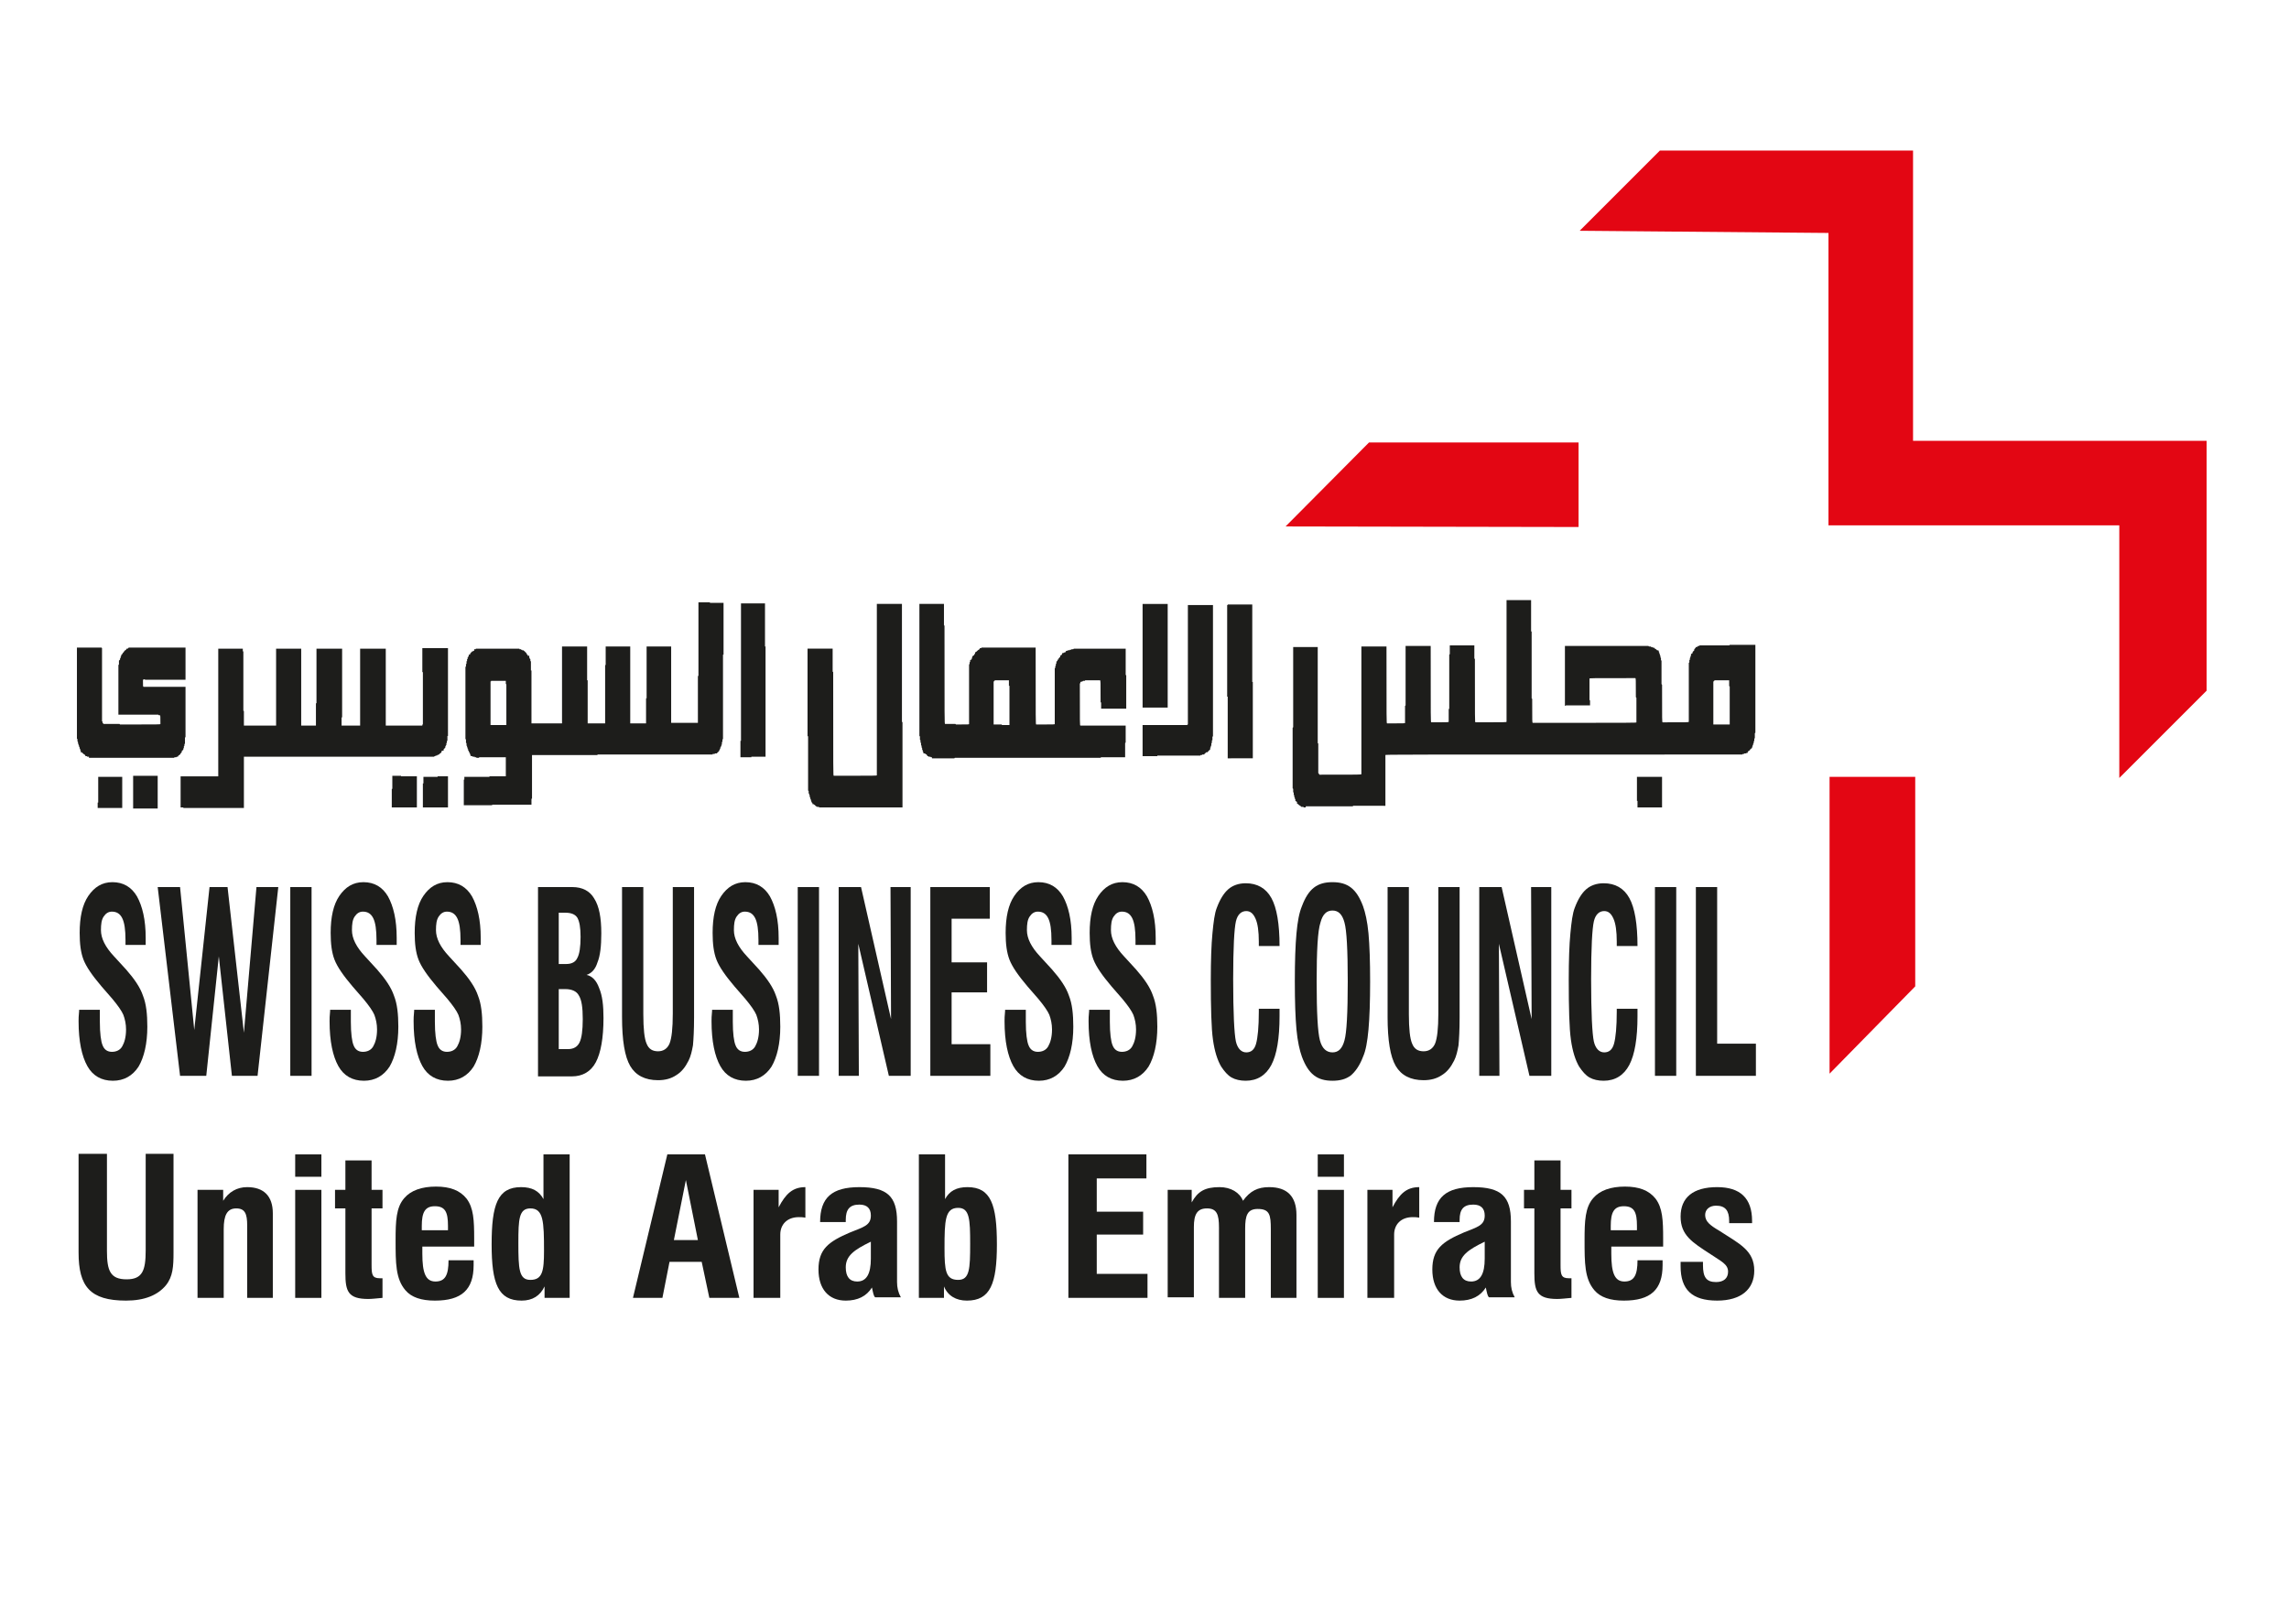 <?xml version="1.0" encoding="utf-8"?>
<!-- Generator: Adobe Illustrator 27.1.1, SVG Export Plug-In . SVG Version: 6.00 Build 0)  -->
<svg version="1.1" id="Layer_1" xmlns="http://www.w3.org/2000/svg" xmlns:xlink="http://www.w3.org/1999/xlink" x="0px" y="0px"
	 viewBox="0 0 419.5 297.6" style="enable-background:new 0 0 419.5 297.6;" xml:space="preserve">
<style type="text/css">
	.st0{fill:#1D1D1B;}
	.st1{fill-rule:evenodd;clip-rule:evenodd;fill:#E30613;}
	.st2{fill-rule:evenodd;clip-rule:evenodd;fill:#1D1D1B;}
</style>
<g>
	<path class="st0" d="M14.4,185.1h3.9v2.2c0,2.1,0.2,3.6,0.5,4.3c0.3,0.8,0.9,1.2,1.7,1.2c0.8,0,1.5-0.3,1.9-1
		c0.4-0.7,0.7-1.7,0.7-3.1c0-1-0.2-1.9-0.5-2.7c-0.3-0.7-1-1.7-2-2.9l-2-2.3c-1.7-2-2.8-3.6-3.3-4.9c-0.5-1.3-0.7-2.9-0.7-4.9
		c0-2.9,0.5-5.2,1.6-6.8c1.1-1.6,2.5-2.5,4.4-2.5c2,0,3.5,0.9,4.5,2.6c1,1.8,1.6,4.3,1.6,7.6c0,0.3,0,0.6,0,0.8c0,0.2,0,0.3,0,0.5
		h-3.7v-0.9c0-1.9-0.2-3.2-0.6-4c-0.4-0.8-1-1.2-1.9-1.2c-0.6,0-1.1,0.3-1.5,0.9c-0.4,0.6-0.5,1.4-0.5,2.5c0,1.5,0.8,3.1,2.4,4.8
		l0,0l2.2,2.4c1.5,1.7,2.6,3.3,3.1,4.8c0.6,1.5,0.8,3.4,0.8,5.7c0,3.1-0.6,5.6-1.6,7.3c-1.1,1.7-2.7,2.6-4.7,2.6
		c-2.1,0-3.7-0.9-4.7-2.7c-1-1.8-1.6-4.5-1.6-8.2c0-0.4,0-1,0.1-1.9V185.1z"/>
	<path class="st0" d="M33,197.2l-4.1-34.6H33l2.6,26.2l2.8-26.2h3.3l3,26.7l2.3-26.7h4l-3.8,34.6h-4.7l-2.4-21.9l-2.3,21.9H33z"/>
	<path class="st0" d="M53.2,197.2v-34.6h3.9v34.6H53.2z"/>
	<path class="st0" d="M60.4,185.1h3.9v2.2c0,2.1,0.2,3.6,0.5,4.3c0.3,0.8,0.9,1.2,1.7,1.2c0.8,0,1.5-0.3,1.9-1
		c0.4-0.7,0.7-1.7,0.7-3.1c0-1-0.2-1.9-0.5-2.7c-0.3-0.7-1-1.7-2-2.9l-2-2.3c-1.7-2-2.8-3.6-3.3-4.9c-0.5-1.3-0.7-2.9-0.7-4.9
		c0-2.9,0.5-5.2,1.6-6.8c1.1-1.6,2.5-2.5,4.4-2.5c2,0,3.5,0.9,4.5,2.6c1,1.8,1.6,4.3,1.6,7.6c0,0.3,0,0.6,0,0.8c0,0.2,0,0.3,0,0.5
		h-3.7v-0.9c0-1.9-0.2-3.2-0.6-4c-0.4-0.8-1-1.2-1.9-1.2c-0.6,0-1.1,0.3-1.5,0.9c-0.4,0.6-0.5,1.4-0.5,2.5c0,1.5,0.8,3.1,2.4,4.8
		l0,0l2.2,2.4c1.5,1.7,2.6,3.3,3.1,4.8c0.6,1.5,0.8,3.4,0.8,5.7c0,3.1-0.6,5.6-1.6,7.3c-1.1,1.7-2.7,2.6-4.7,2.6
		c-2.1,0-3.7-0.9-4.7-2.7c-1-1.8-1.6-4.5-1.6-8.2c0-0.4,0-1,0.1-1.9V185.1z"/>
	<path class="st0" d="M75.8,185.1h3.9v2.2c0,2.1,0.2,3.6,0.5,4.3c0.3,0.8,0.9,1.2,1.7,1.2c0.8,0,1.5-0.3,1.9-1
		c0.4-0.7,0.7-1.7,0.7-3.1c0-1-0.2-1.9-0.5-2.7c-0.3-0.7-1-1.7-2-2.9l-2-2.3c-1.7-2-2.8-3.6-3.3-4.9c-0.5-1.3-0.7-2.9-0.7-4.9
		c0-2.9,0.5-5.2,1.6-6.8c1.1-1.6,2.5-2.5,4.4-2.5c2,0,3.5,0.9,4.5,2.6c1,1.8,1.6,4.3,1.6,7.6c0,0.3,0,0.6,0,0.8c0,0.2,0,0.3,0,0.5
		h-3.7v-0.9c0-1.9-0.2-3.2-0.6-4c-0.4-0.8-1-1.2-1.9-1.2c-0.6,0-1.1,0.3-1.5,0.9c-0.4,0.6-0.5,1.4-0.5,2.5c0,1.5,0.8,3.1,2.4,4.8
		l0,0l2.2,2.4c1.5,1.7,2.6,3.3,3.1,4.8c0.6,1.5,0.8,3.4,0.8,5.7c0,3.1-0.6,5.6-1.6,7.3c-1.1,1.7-2.7,2.6-4.7,2.6
		c-2.1,0-3.7-0.9-4.7-2.7c-1-1.8-1.6-4.5-1.6-8.2c0-0.4,0-1,0.1-1.9V185.1z"/>
	<path class="st0" d="M98.6,197.2v-34.6h6.3c1.8,0,3.2,0.7,4,2.1c0.9,1.4,1.3,3.5,1.3,6.4c0,2.3-0.2,4.1-0.7,5.3
		c-0.4,1.3-1.1,2-2,2.3c1,0.2,1.8,1,2.3,2.4c0.6,1.4,0.8,3.2,0.8,5.5c0,3.7-0.5,6.4-1.4,8.1c-0.9,1.7-2.4,2.6-4.4,2.6H98.6z
		 M102.5,176.7h1.3c1,0,1.7-0.4,2-1.1c0.4-0.7,0.6-2,0.6-3.9c0-1.7-0.2-2.8-0.6-3.5c-0.4-0.6-1.1-0.9-2.2-0.9h-1.2V176.7z
		 M102.5,192.3h1.6c1,0,1.7-0.4,2.1-1.2c0.4-0.8,0.6-2.2,0.6-4.3c0-2.1-0.2-3.5-0.7-4.3c-0.4-0.8-1.3-1.2-2.5-1.2h-1.2V192.3z"/>
	<path class="st0" d="M114,162.6h3.9v23.3c0,2.7,0.2,4.5,0.6,5.4c0.4,1,1.1,1.4,2.1,1.4c1,0,1.7-0.5,2.1-1.4c0.4-1,0.6-2.8,0.6-5.5
		v-23.2h3.9v23.9c0,2.3-0.1,4-0.2,5.1c-0.2,1.1-0.4,2-0.8,2.8c-0.6,1.2-1.3,2.1-2.3,2.7c-0.9,0.6-2,0.9-3.3,0.9
		c-2.4,0-4.1-0.9-5.1-2.6c-1-1.7-1.5-4.7-1.5-9V162.6z"/>
	<path class="st0" d="M130.4,185.1h3.9v2.2c0,2.1,0.2,3.6,0.5,4.3c0.3,0.8,0.9,1.2,1.7,1.2c0.8,0,1.5-0.3,1.9-1
		c0.4-0.7,0.7-1.7,0.7-3.1c0-1-0.2-1.9-0.5-2.7c-0.3-0.7-1-1.7-2-2.9l-2-2.3c-1.7-2-2.8-3.6-3.3-4.9c-0.5-1.3-0.7-2.9-0.7-4.9
		c0-2.9,0.5-5.2,1.6-6.8c1.1-1.6,2.5-2.5,4.4-2.5c2,0,3.5,0.9,4.5,2.6c1,1.8,1.6,4.3,1.6,7.6c0,0.3,0,0.6,0,0.8c0,0.2,0,0.3,0,0.5
		h-3.7v-0.9c0-1.9-0.2-3.2-0.6-4c-0.4-0.8-1-1.2-1.9-1.2c-0.6,0-1.1,0.3-1.5,0.9c-0.4,0.6-0.5,1.4-0.5,2.5c0,1.5,0.8,3.1,2.4,4.8
		l0,0l2.2,2.4c1.5,1.7,2.6,3.3,3.1,4.8c0.6,1.5,0.8,3.4,0.8,5.7c0,3.1-0.6,5.6-1.6,7.3c-1.1,1.7-2.7,2.6-4.7,2.6
		c-2.1,0-3.7-0.9-4.7-2.7c-1-1.8-1.6-4.5-1.6-8.2c0-0.4,0-1,0.1-1.9V185.1z"/>
	<path class="st0" d="M146.2,197.2v-34.6h3.9v34.6H146.2z"/>
	<path class="st0" d="M153.7,197.2v-34.6h4.1l5.5,24.2l-0.1-24.2h3.7v34.6h-4l-5.6-24.2l0.1,24.2H153.7z"/>
	<path class="st0" d="M170.5,197.2v-34.6h10.9v5.8h-7v8h6.5v5.5h-6.5v9.5h7.1v5.8H170.5z"/>
	<path class="st0" d="M184.1,185.1h3.9v2.2c0,2.1,0.2,3.6,0.5,4.3c0.3,0.8,0.9,1.2,1.7,1.2c0.8,0,1.5-0.3,1.9-1
		c0.4-0.7,0.7-1.7,0.7-3.1c0-1-0.2-1.9-0.5-2.7c-0.3-0.7-1-1.7-2-2.9l-2-2.3c-1.7-2-2.8-3.6-3.3-4.9c-0.5-1.3-0.7-2.9-0.7-4.9
		c0-2.9,0.5-5.2,1.6-6.8c1.1-1.6,2.5-2.5,4.4-2.5c2,0,3.5,0.9,4.5,2.6c1,1.8,1.6,4.3,1.6,7.6c0,0.3,0,0.6,0,0.8c0,0.2,0,0.3,0,0.5
		h-3.7v-0.9c0-1.9-0.2-3.2-0.6-4c-0.4-0.8-1-1.2-1.9-1.2c-0.6,0-1.1,0.3-1.5,0.9c-0.4,0.6-0.5,1.4-0.5,2.5c0,1.5,0.8,3.1,2.4,4.8
		l0,0l2.2,2.4c1.5,1.7,2.6,3.3,3.1,4.8c0.6,1.5,0.8,3.4,0.8,5.7c0,3.1-0.6,5.6-1.6,7.3c-1.1,1.7-2.7,2.6-4.7,2.6
		c-2.1,0-3.7-0.9-4.7-2.7c-1-1.8-1.6-4.5-1.6-8.2c0-0.4,0-1,0.1-1.9V185.1z"/>
	<path class="st0" d="M199.5,185.1h3.9v2.2c0,2.1,0.2,3.6,0.5,4.3c0.3,0.8,0.9,1.2,1.7,1.2c0.8,0,1.5-0.3,1.9-1
		c0.4-0.7,0.7-1.7,0.7-3.1c0-1-0.2-1.9-0.5-2.7c-0.3-0.7-1-1.7-2-2.9l-2-2.3c-1.7-2-2.8-3.6-3.3-4.9c-0.5-1.3-0.7-2.9-0.7-4.9
		c0-2.9,0.5-5.2,1.6-6.8c1.1-1.6,2.5-2.5,4.4-2.5c2,0,3.5,0.9,4.5,2.6c1,1.8,1.6,4.3,1.6,7.6c0,0.3,0,0.6,0,0.8c0,0.2,0,0.3,0,0.5
		h-3.7v-0.9c0-1.9-0.2-3.2-0.6-4c-0.4-0.8-1-1.2-1.9-1.2c-0.6,0-1.1,0.3-1.5,0.9c-0.4,0.6-0.5,1.4-0.5,2.5c0,1.5,0.8,3.1,2.4,4.8
		l0,0l2.2,2.4c1.5,1.7,2.6,3.3,3.1,4.8c0.6,1.5,0.8,3.4,0.8,5.7c0,3.1-0.6,5.6-1.6,7.3c-1.1,1.7-2.7,2.6-4.7,2.6
		c-2.1,0-3.7-0.9-4.7-2.7c-1-1.8-1.6-4.5-1.6-8.2c0-0.4,0-1,0.1-1.9V185.1z"/>
	<path class="st0" d="M230.7,184.9h3.8c0,0.1,0,0.4,0,0.7c0,0.3,0,0.5,0,0.7c0,4-0.5,7-1.5,8.9c-1,1.9-2.6,2.9-4.7,2.9
		c-1,0-1.9-0.2-2.6-0.6c-0.7-0.4-1.3-1.1-1.9-2c-0.7-1.2-1.2-2.8-1.5-4.9c-0.3-2.1-0.4-5.8-0.4-11c0-3.6,0.1-6.4,0.3-8.5
		c0.2-2.1,0.4-3.7,0.8-4.7c0.6-1.6,1.3-2.7,2.1-3.4c0.8-0.7,1.9-1.1,3.2-1.1c2.1,0,3.7,0.9,4.7,2.7c1,1.8,1.5,4.8,1.5,8.8h-3.8v-0.8
		c0-1.9-0.2-3.3-0.6-4.2c-0.4-0.9-0.9-1.4-1.7-1.4c-0.9,0-1.6,0.6-1.9,1.9c-0.3,1.3-0.5,4.8-0.5,10.6c0,6.2,0.2,10,0.5,11.4
		c0.3,1.3,1,2,1.9,2c0.9,0,1.5-0.5,1.8-1.6c0.3-1.1,0.5-3,0.5-5.9V184.9z"/>
	<path class="st0" d="M237.3,179.9c0-3.7,0.1-6.6,0.3-8.8c0.2-2.2,0.5-3.8,1-5c0.6-1.6,1.3-2.7,2.2-3.4c0.9-0.7,2-1,3.4-1
		c1.4,0,2.5,0.3,3.4,1c0.9,0.7,1.6,1.8,2.2,3.4c0.4,1.1,0.8,2.8,1,5c0.2,2.2,0.3,5.1,0.3,8.8c0,3.6-0.1,6.6-0.3,8.8
		c-0.2,2.2-0.5,3.9-1,5c-0.6,1.6-1.4,2.7-2.2,3.4c-0.9,0.7-2,1-3.4,1c-1.4,0-2.5-0.3-3.4-1c-0.9-0.7-1.6-1.8-2.2-3.4
		c-0.4-1.1-0.8-2.8-1-5C237.4,186.5,237.3,183.6,237.3,179.9z M241.3,179.9c0,5.7,0.2,9.3,0.6,10.8c0.4,1.5,1.2,2.2,2.3,2.2
		c1.1,0,1.8-0.7,2.2-2.2c0.4-1.4,0.6-5,0.6-10.8s-0.2-9.4-0.6-10.8c-0.4-1.5-1.1-2.2-2.2-2.2c-1.1,0-1.8,0.7-2.2,2.2
		C241.5,170.6,241.3,174.2,241.3,179.9z"/>
	<path class="st0" d="M254.3,162.6h3.9v23.3c0,2.7,0.2,4.5,0.6,5.4c0.4,1,1.1,1.4,2.1,1.4c1,0,1.7-0.5,2.1-1.4
		c0.4-1,0.6-2.8,0.6-5.5v-23.2h3.9v23.9c0,2.3-0.1,4-0.2,5.1c-0.2,1.1-0.4,2-0.8,2.8c-0.6,1.2-1.3,2.1-2.3,2.7
		c-0.9,0.6-2,0.9-3.3,0.9c-2.4,0-4.1-0.9-5.1-2.6c-1-1.7-1.5-4.7-1.5-9V162.6z"/>
	<path class="st0" d="M271.1,197.2v-34.6h4.1l5.5,24.2l-0.1-24.2h3.7v34.6h-4l-5.6-24.2l0.1,24.2H271.1z"/>
	<path class="st0" d="M296.3,184.9h3.8c0,0.1,0,0.4,0,0.7c0,0.3,0,0.5,0,0.7c0,4-0.5,7-1.5,8.9c-1,1.9-2.6,2.9-4.7,2.9
		c-1,0-1.9-0.2-2.6-0.6c-0.7-0.4-1.3-1.1-1.9-2c-0.7-1.2-1.2-2.8-1.5-4.9c-0.3-2.1-0.4-5.8-0.4-11c0-3.6,0.1-6.4,0.3-8.5
		c0.2-2.1,0.4-3.7,0.8-4.7c0.6-1.6,1.3-2.7,2.1-3.4c0.8-0.7,1.9-1.1,3.2-1.1c2.1,0,3.7,0.9,4.7,2.7c1,1.8,1.5,4.8,1.5,8.8h-3.8v-0.8
		c0-1.9-0.2-3.3-0.6-4.2c-0.4-0.9-0.9-1.4-1.7-1.4c-0.9,0-1.6,0.6-1.9,1.9c-0.3,1.3-0.5,4.8-0.5,10.6c0,6.2,0.2,10,0.5,11.4
		c0.3,1.3,1,2,1.9,2c0.9,0,1.5-0.5,1.8-1.6c0.3-1.1,0.5-3,0.5-5.9V184.9z"/>
	<path class="st0" d="M303.3,197.2v-34.6h3.9v34.6H303.3z"/>
	<path class="st0" d="M310.8,197.2v-34.6h3.9v28.7h7.1v5.9H310.8z"/>
</g>
<path class="st1" d="M335.1,42.7l-45.6-0.4l14.7-14.7h46.4v53.2h53.8v45.8l-16,16V96.3h-53.3V42.7L335.1,42.7z M289.3,96.6
	l-53.7-0.1l15.3-15.4h38.4V96.6L289.3,96.6z M335.3,142.4v54.4l15.7-16v-38.4H335.3z"/>
<path class="st2" d="M17.9,148.1v-1H18v-4.7h4.4v5.7H17.9z M24.4,142.2h4.5v6h-4.5V142.2z M33.6,148.1V148h-0.5v-5.7H40v-23.4h4.5
	v0.5h0.1v10.9h0.1v2.7h5.9v-14.1h4.6v14.1h2.7v-4.1h0.1v-10h4.7v12.6h-0.1v1.5h3.4v-14.1h4.7V133h6.7v-0.2h0.1v-9.6h-0.1v-4.4h4.7
	v16.1h-0.1v0.5H82v0.4h-0.1v0.4h-0.1v0.4h-0.1v0.2h-0.1v0.3h-0.1v0.1h-0.1v0.1h-0.1v0.3H81v0.1h-0.1v0.3h-0.2v0.1h-0.1v0.1h-0.1v0.1
	h-0.2v0.1h-0.2v0.1h-0.3v0.1h-0.2v0.1H44.7v9.4H33.6z M71.8,148.1v-3.5h0.1v-2.4h1.6v0.1h2.9v5.7H71.8z M85,148.1v-5.2h0.1v-0.5h4.6
	v-0.1h3v-3.5h-4.9v0.1h-0.5v-0.1h-0.3v-0.1h-0.4v-0.1h-0.3v-0.1h-0.1v-0.3h-0.1V138h-0.1v-0.1H86v-0.1h-0.1v-0.2h-0.1v-0.3h-0.1V137
	h-0.1v-0.3h-0.1v-0.5h-0.1v-0.7h-0.1v-13.3h0.1v-0.5h0.1v-0.5h0.1v-0.4h0.1v-0.3h0.1v-0.2h0.1v-0.3H86V120h0.1v-0.1h0.1v-0.2h0.1
	v-0.1h0.1v-0.1h0.1v-0.1h0.2v-0.1h0.2V119h0.3v-0.1h8v0.1h0.3v0.1h0.2v0.1H96v0.1h0.1v0.1h0.1v0.1h0.1v0.1h0.1v0.1h0.1v0.2h0.1v0.1
	h0.1v0.2H97v0.4h0.1v0.2h0.1v0.4h0.1v1.7h0.1v9.7h5.6v-14.1h4.6v6.2h0.1v7.9h3.2v-10.7h0.1v-3.4h4.5v14.1h2.9v-4.6h0.1v-9.5h4.5v14
	h4.9v-8.6h0.1v-13.5h2.1v0.1h2.5v9.5h-0.1v15.5h-0.1v0.5h-0.1v0.5h-0.1v0.3h-0.1v0.2H132v0.3h-0.1v0.2h-0.1v0.2h-0.1v0.1h-0.1v0.1
	h-0.1v0.1h-0.1v0.1H131v0.1h-0.4v0.1h-21.1v0.1H97.5v8h-0.1v1.1h-7.2v0.1H85z M150.6,148.1V148h-0.5v-0.1h-0.4v-0.1h-0.2v-0.1h-0.1
	v-0.1h-0.1v-0.1h-0.1l-0.1-0.1h-0.2v-0.2l-0.2-0.2v-0.2l-0.1-0.1v-0.2l-0.1-0.1v-0.2l-0.1-0.1v-0.3l-0.1-0.1v-0.2l-0.1-0.1v-0.4
	l-0.1-0.1v-9.9l-0.1-0.1v-16h4.6v4.2l0.1,0.1c0,18.9,0,18.9,0.1,19c7.9,0,7.9,0,7.9-0.1v-31.4h4.6v21.6l0.1,0.1v15.6H150.6z
	 M239.3,148.1V148h-0.4v-0.1h-0.4l-0.2-0.2l-0.2-0.1l-0.2-0.2l-0.2-0.1V147l-0.3-0.2v-0.3l-0.1-0.1v-0.2l-0.1-0.1v-0.3l-0.1-0.1
	v-0.4l-0.1-0.1v-0.6l-0.1-0.1v-11.1l0.1-0.1v-14.7h4.5v17.6l0.1,0.1v5.4l0.1,0.1l0.1,0.2c7.6,0,7.6,0,7.7-0.1v-23.4h4.6
	c0,14,0,14,0.1,14.1c3.3,0,3.3,0,3.3-0.1v-3.1l0.1-0.1v-10.9h4.6c0,13.9,0,13.9,0.1,14c3.1,0,3.1,0,3.2-0.1v-2.3l0.1-0.1v-9.9
	l0.1-0.1v-1.6h4.5v2.4l0.1,0.1c0,11.5,0,11.5,0.1,11.6c5.6,0,5.6,0,5.7-0.1v-22.3h4.5v5.7l0.1,0.1v12.2l0.1,0.1c0,4.3,0,4.3,0.1,4.4
	c19,0,19,0,19-0.1v-4.5l-0.1-0.1c0-3.4,0-3.4-0.1-3.5c-8.4,0-8.4,0-8.4,0.1v3.9l0.1,0.1v0.9H287l-0.2,0.1v-11h15.3l0.1,0.1h0.3
	l0.1,0.1h0.2l0.1,0.1h0.2l0.2,0.2l0.2,0.1l0.2,0.2h0.2l0.1,0.1v0.2l0.1,0.1v0.2l0.1,0.1v0.2l0.1,0.1v0.3l0.1,0.1v0.4l0.1,0.1v4.3
	l0.1,0.1c0,6.8,0,6.8,0.1,6.9c4.7,0,4.7,0,4.8-0.1v-10.8l0.1-0.1v-0.4l0.1-0.1v-0.3l0.1-0.1v-0.2l0.1-0.1v-0.3l0.3-0.2v-0.2l0.2-0.2
	l0.1-0.1v-0.2l0.2-0.2l0.1-0.2h0.2l0.2-0.2h0.2l0.1-0.1h5.4l0.1-0.1h4.7v16.1l-0.1,0.1v0.9l-0.1,0.1v0.4l-0.1,0.1v0.3l-0.1,0.1v0.2
	l-0.1,0.1v0.2l-0.1,0.1v0.2l-0.3,0.2l-0.1,0.2l-0.3,0.2l-0.1,0.1v0.2h-0.2l-0.1,0.1h-0.3l-0.1,0.1h-0.2l-0.1,0.1
	c-65.3,0-65.3,0-65.4,0.1v9.3H248l-0.1,0.1H239.3z M77.5,148v-4.4h0.1v-1.2h2.6v-0.1h1.9v5.7H77.5z M300.1,148v-1.2h-0.1v-4.4h4.6
	v5.6H300.1z M170.8,138.9v-0.1h-0.2l-0.1-0.1h-0.3l-0.1-0.1H170l-0.2-0.3l-0.2-0.1l-0.1-0.1h-0.2l-0.1-0.1v-0.2l-0.1-0.1v-0.2
	l-0.1-0.1v-0.3l-0.1-0.1v-0.3l-0.1-0.1v-0.4l-0.1-0.1v-0.4l-0.1-0.1v-0.6l-0.1-0.1v-24.2h4.5v3.9l0.1,0.1c0,17.9,0,17.9,0.1,18h1.9
	l0.1,0.1c2.4,0,2.4,0,2.4-0.1v-10.9l0.1-0.1v-0.3l0.1-0.1v-0.3l0.1-0.1V121l0.2-0.2v-0.2l0.1-0.1v-0.2l0.3-0.2l0.1-0.2l0.1-0.1v-0.2
	l0.3-0.2l0.2-0.2l0.3-0.2l0.1-0.2h0.2l0.1-0.1h9.9c0,14,0,14,0.1,14.1c3.4,0,3.4,0,3.4-0.1v-10.2l0.1-0.1v-0.3l0.1-0.1v-0.3l0.1-0.1
	v-0.3l0.2-0.2v-0.2l0.1-0.1V121l0.1-0.1v-0.2l0.2-0.2l0.1-0.1v-0.2l0.3-0.2l0.1-0.3h0.2l0.1-0.1h0.2l0.2-0.3h0.2l0.1-0.1h0.3
	l0.1-0.1h0.2l0.1-0.1h0.3l0.1-0.1h9.5v4.8l0.1,0.1v6.1h-4.6v-1.1l-0.1-0.1c0-3.9,0-3.9-0.1-4h-2.7l-0.1,0.1h-0.3l-0.1,0.1L198,125
	v0.2l-0.1,0.1c0,7.6,0,7.6,0.1,7.7h8.3v3.1l-0.1,0.1v2.6h-4.4l-0.1,0.1H175l-0.1,0.1H170.8z M209.4,138.9v-6h8.2v-0.1h0.1v-21.9h4.6
	V135h-0.1v0.7h-0.1v0.5H222v0.5h-0.1v0.3h-0.1v0.4h-0.1v0.1h-0.1v0.1h-0.1v0.1h-0.1v0.1h-0.1v0.1H221v0.1h-0.1v0.1h-0.1v0.1h-0.1
	v0.1h-0.4v0.1H220v0.1h-7.9v0.1H209.4z M225,138.9v-11.2h-0.1v-16.8h0.1v-0.1h4.5v14.2h0.1v14H225z M16.3,138.8v-0.1H16l-0.1-0.1
	h-0.2l-0.2-0.3l-0.2-0.1l-0.2-0.2l-0.1-0.1h-0.2v-0.3l-0.1-0.1v-0.2l-0.1-0.1V137l-0.1-0.1v-0.2l-0.1-0.1v-0.2l-0.1-0.1v-0.3
	l-0.1-0.1v-0.4l-0.1-0.1v-16.7h4.5l0.1,0.1v13.4l0.1,0.1v0.2l0.2,0.2h2.9l0.1,0.1c7.4,0,7.4,0,7.4-0.1c0-1.5,0-1.5-0.1-1.6h-0.2
	l-0.1-0.1h-7.3v-9.1l0.1-0.1v-0.7l0.1-0.1V121l0.1-0.1v-0.2l0.1-0.1v-0.2l0.1-0.1v-0.2l0.2-0.2l0.1-0.2l0.2-0.2l0.1-0.2l0.3-0.2
	l0.1-0.2h0.2l0.2-0.2H34v5.9h-7.4l-0.1-0.1l-0.3,0.1c0,1.2,0,1.2,0.1,1.3H34v9.2l-0.1,0.1v1.1l-0.1,0.1v0.3l-0.1,0.1v0.3l-0.1,0.1
	v0.2l-0.2,0.2l-0.1,0.1v0.2l-0.2,0.2l-0.1,0.2l-0.3,0.2l-0.1,0.2h-0.2l-0.1,0.1h-0.3l-0.1,0.1H16.3z M135.7,138.8v-3h0.1v-25.2h4.4
	v7.9h0.1v20.2h-2.6v0.1H135.7z M89.9,132.9v-8H90v-0.1h2.7v0.6h0.1v7.5H89.9z M183.6,132.9v-0.1h-1.5v-7.9h0.1v-0.1h0.1v-0.1h2.6v1
	h0.1v7.2H183.6z M314,132.8v-7.9h0.1v-0.1h0.1v-0.1h2.7v1.1h0.1v7H314z M209.4,110.7h4.6v19h-4.6V110.7z"/>
<g>
	<path class="st0" d="M19.6,211.6v17.7c0,3.6,0.6,5.2,3.6,5.2c2.9,0,3.5-1.6,3.5-5.3v-17.7h5.1v18.1c0,2.5-0.1,4.4-1.4,6
		c-1.5,1.8-3.9,2.8-7.3,2.8c-6.6,0-8.7-2.6-8.7-8.8v-18.1H19.6z"/>
	<path class="st0" d="M36.2,218.1h4.7v2c1-1.6,2.5-2.5,4.4-2.5c3,0,4.7,1.6,4.7,4.8v15.5h-4.7v-13.3c0-2.1-0.4-3.1-2-3.1
		c-1.7,0-2.3,1.3-2.3,3.8v12.6h-4.8V218.1z"/>
	<path class="st0" d="M54.1,211.6h4.8v4.1h-4.8V211.6z M54.1,218.1h4.8v19.8h-4.8V218.1z"/>
	<path class="st0" d="M68.1,231.9c0,1.7,0.1,2.4,1.5,2.4c0.1,0,0.3,0,0.5,0v3.6c-1.1,0.1-2,0.2-2.6,0.2c-3.7,0-4.2-1.4-4.2-4.7
		v-11.9h-1.9v-3.4h1.9v-5.4h4.8v5.4h2v3.4h-2v9.1C68.1,231.1,68.1,231.5,68.1,231.9z"/>
	<path class="st0" d="M86.8,231.1c0,0.3,0,0.5,0,0.8c0,4.5-2.2,6.5-7.1,6.5c-2.5,0-4.3-0.6-5.4-1.9c-1.8-2.1-1.8-5-1.8-9.2
		c0-3.5,0.1-6,1.6-7.7c1.2-1.4,3.2-2.1,5.8-2.1c2.6,0,4.4,0.7,5.6,2.2c1.3,1.7,1.4,4,1.4,7.3v1.5h-9.5c0,0.4,0,0.8,0,1.3
		c0,3.5,0.6,5.1,2.4,5.1c1.8,0,2.4-1.2,2.4-3.9H86.8z M82.1,225.5c0-0.3,0-0.6,0-0.8c0-2.5-0.5-3.6-2.4-3.6c-1.8,0-2.4,1.1-2.4,3.6
		c0,0.1,0,0.4,0,0.8H82.1z"/>
	<path class="st0" d="M95.6,238.4c-4.3,0-5.5-3.1-5.5-10.3c0-7.3,1.1-10.5,5.4-10.5c2,0,3.3,0.7,4.1,2.2v-8.2h4.8v26.3h-4.6v-2.1
		C99,237.5,97.6,238.4,95.6,238.4z M97.2,234.6c2.2,0,2.5-1.6,2.5-5.3c0-5.4-0.1-7.8-2.5-7.8c-2.1,0-2.2,2-2.2,6.3
		C95,232.6,95.1,234.6,97.2,234.6z"/>
	<path class="st0" d="M122.3,211.6h6.9l6.3,26.3H130l-1.4-6.6h-5.9l-1.3,6.6H116L122.3,211.6z M127.9,227.3l-2.2-11l-2.2,11H127.9z"
		/>
	<path class="st0" d="M138.1,218.1h4.6v3.2c1.3-2.5,2.6-3.7,4.9-3.7v5.6c-0.5-0.1-0.9-0.1-1.2-0.1c-2.1,0-3.4,1.3-3.4,3.2v11.6h-4.9
		V218.1z"/>
	<path class="st0" d="M159.8,236c-1,1.6-2.6,2.4-4.8,2.4c-3.1,0-5-2.1-5-5.7c0-3.7,1.8-5.1,5.8-6.8c2.5-1,3.8-1.3,3.8-3.1
		c0-1.3-0.7-2-2.1-2c-1.8,0-2.5,0.9-2.5,2.8c0,0.1,0,0.2,0,0.4h-4.7c0-4.5,2.2-6.4,7.2-6.4c5.1,0,6.9,1.7,6.9,6.3V235
		c0,1,0.2,1.9,0.7,2.8h-4.7C160.1,237.6,160,236.9,159.8,236z M155,232.3c0,1.7,0.7,2.6,2.1,2.6c1.7,0,2.5-1.4,2.5-4.2v-3.1
		C156.5,229.1,155,230.2,155,232.3z"/>
	<path class="st0" d="M168.4,211.6h4.8v8.2c0.8-1.5,2.1-2.2,4.1-2.2c4.3,0,5.4,3.2,5.4,10.5c0,7.2-1.2,10.3-5.5,10.3
		c-2,0-3.5-0.9-4.2-2.6v2.1h-4.6V211.6z M173.1,228.8c0,4.1,0.2,5.8,2.5,5.8c2.1,0,2.2-2,2.2-6.6c0-4.5-0.1-6.6-2.2-6.6
		C173.2,221.4,173.1,223.7,173.1,228.8z"/>
	<path class="st0" d="M195.8,211.6h14.3v4.4H201v6.1h8.5v4.2H201v7.2h9.3v4.4h-14.5V211.6z"/>
	<path class="st0" d="M213.9,218.1h4.5v2.3c1.1-2,2.4-2.8,5.1-2.8c2.1,0,3.7,1,4.3,2.5c1.3-1.8,2.7-2.5,4.8-2.5c3.3,0,5,1.7,5,5.1
		v15.2h-4.7v-12.6c0-2.6-0.2-3.7-2.4-3.7c-1.9,0-2.3,1.2-2.3,3.6v12.7h-4.8V225c0-2.4-0.4-3.5-2.2-3.5c-1.8,0-2.4,1.1-2.4,3.4v12.9
		h-4.8V218.1z"/>
	<path class="st0" d="M241.5,211.6h4.8v4.1h-4.8V211.6z M241.5,218.1h4.8v19.8h-4.8V218.1z"/>
	<path class="st0" d="M250.6,218.1h4.6v3.2c1.3-2.5,2.6-3.7,4.9-3.7v5.6c-0.5-0.1-0.9-0.1-1.2-0.1c-2.1,0-3.4,1.3-3.4,3.2v11.6h-4.9
		V218.1z"/>
	<path class="st0" d="M272.3,236c-1,1.6-2.6,2.4-4.8,2.4c-3.1,0-5-2.1-5-5.7c0-3.7,1.8-5.1,5.8-6.8c2.5-1,3.8-1.3,3.8-3.1
		c0-1.3-0.7-2-2.1-2c-1.8,0-2.5,0.9-2.5,2.8c0,0.1,0,0.2,0,0.4h-4.7c0-4.5,2.2-6.4,7.2-6.4c5.1,0,6.9,1.7,6.9,6.3V235
		c0,1,0.2,1.9,0.7,2.8h-4.7C272.6,237.6,272.5,236.9,272.3,236z M267.5,232.3c0,1.7,0.7,2.6,2.1,2.6c1.7,0,2.5-1.4,2.5-4.2v-3.1
		C269,229.1,267.5,230.2,267.5,232.3z"/>
	<path class="st0" d="M286,231.9c0,1.7,0.1,2.4,1.5,2.4c0.1,0,0.3,0,0.5,0v3.6c-1.1,0.1-2,0.2-2.6,0.2c-3.7,0-4.2-1.4-4.2-4.7v-11.9
		h-1.9v-3.4h1.9v-5.4h4.8v5.4h2v3.4h-2v9.1C286,231.1,286,231.5,286,231.9z"/>
	<path class="st0" d="M304.7,231.1c0,0.3,0,0.5,0,0.8c0,4.5-2.2,6.5-7.1,6.5c-2.5,0-4.3-0.6-5.4-1.9c-1.8-2.1-1.8-5-1.8-9.2
		c0-3.5,0.1-6,1.6-7.7c1.2-1.4,3.2-2.1,5.8-2.1c2.6,0,4.4,0.7,5.6,2.2c1.3,1.7,1.4,4,1.4,7.3v1.5h-9.5c0,0.4,0,0.8,0,1.3
		c0,3.5,0.6,5.1,2.4,5.1c1.8,0,2.4-1.2,2.4-3.9H304.7z M300,225.5c0-0.3,0-0.6,0-0.8c0-2.5-0.5-3.6-2.4-3.6c-1.8,0-2.4,1.1-2.4,3.6
		c0,0.1,0,0.4,0,0.8H300z"/>
	<path class="st0" d="M312.1,231.3c0,0.2,0,0.4,0,0.6c0,2.2,0.6,3.1,2.4,3.1c1.4,0,2.2-0.7,2.2-1.9c0-1.4-1.3-1.9-3.2-3.2
		c-3.4-2.2-5.5-3.5-5.5-6.9c0-3.5,2.3-5.4,6.7-5.4c4.2,0,6.4,2,6.4,6.2c0,0.1,0,0.3,0,0.4h-4.2c0-0.1,0-0.3,0-0.4
		c0-1.9-0.7-2.8-2.4-2.8c-1.2,0-2,0.7-2,1.7c0,1.2,0.9,1.9,2.6,2.9c3.7,2.4,6.4,3.6,6.4,7.3c0,3.4-2.4,5.5-6.8,5.5
		c-4.6,0-6.7-2-6.7-6.3c0-0.2,0-0.5,0-0.8H312.1z"/>
</g>
</svg>
